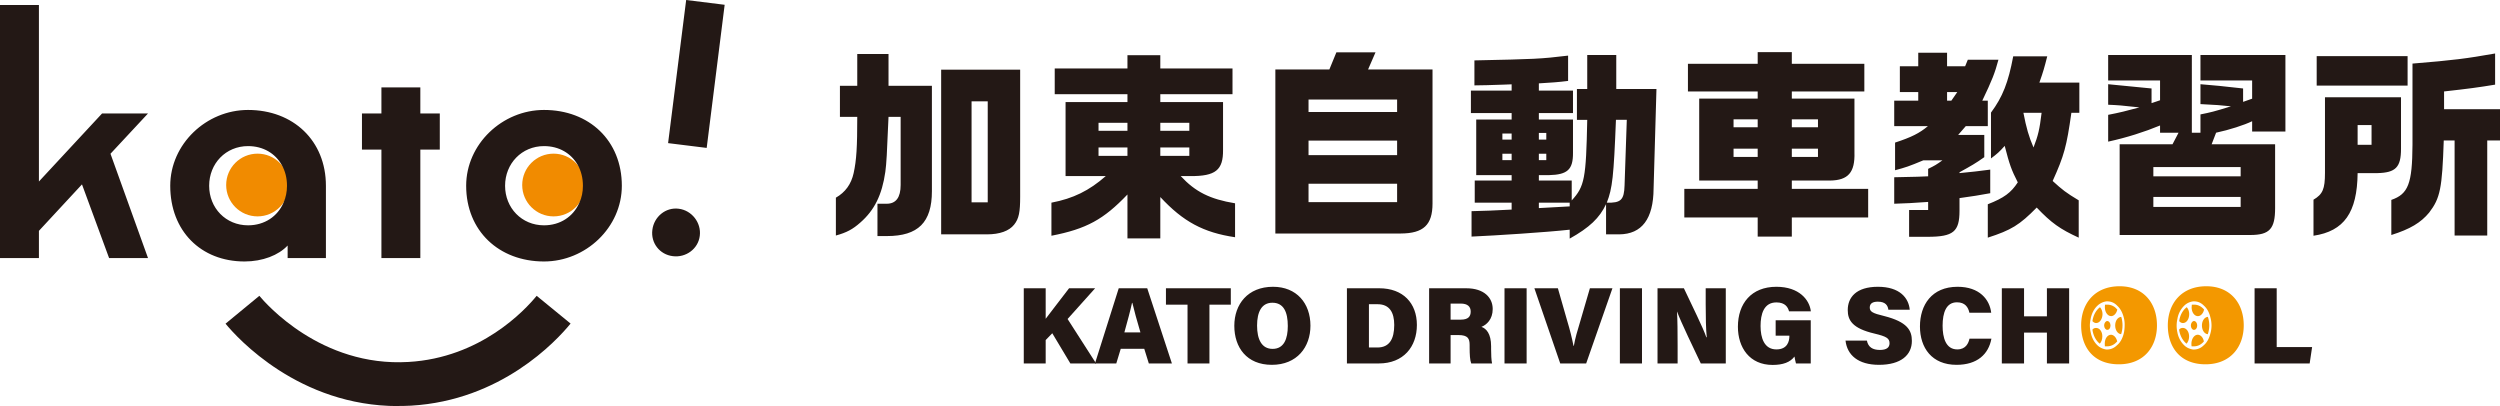 <svg xmlns="http://www.w3.org/2000/svg" id="layer02" data-name="layer2" viewBox="0 0 235.11 38.19"><defs><style>.cls-1{fill:#231815}.cls-2{fill:#f18b00}.cls-3{fill:#f39800}</style></defs><g id="_レイヤー_1-2" data-name="レイヤー 1"><circle cx="24.22" cy="17.4" r="2.95" class="cls-2"/><circle cx="52.06" cy="17.4" r="2.95" class="cls-2"/><path d="M37.45 38.19c-9.35 0-15.14-6.41-16.24-7.75l3.18-2.62c.57.69 5.79 6.71 14.02 6.22 6.79-.39 10.95-4.86 12.06-6.22l3.19 2.61c-1.38 1.69-6.55 7.23-15.01 7.72-.4.02-.8.03-1.19.03ZM13.92 10.67H9.6l-5.94 6.4V.47H0v23.8h3.66v-2.56l4.05-4.37 2.55 6.93h3.66l-3.53-9.81 3.53-3.79ZM23.33 10.34c-3.93 0-7.32 3.21-7.32 7.13 0 4.24 2.87 7.12 6.99 7.12 1.7 0 3.2-.59 4.05-1.5v1.18h3.6v-6.8c0-4.25-3.08-7.13-7.32-7.13Zm3.33 8.73c-.55 1.27-1.77 2.12-3.33 2.12-2.1 0-3.66-1.63-3.66-3.72s1.56-3.73 3.66-3.73c1.42 0 2.56.69 3.17 1.78.32.56.49 1.22.49 1.95 0 .57-.11 1.1-.32 1.58 0 .01-.01.02-.01.02ZM39.53 10.67V8.22h-3.66v2.45h-1.83v3.4h1.83v10.2h3.66v-10.2h1.83v-3.4h-1.83ZM51.16 10.34c-3.92 0-7.32 3.21-7.32 7.13 0 4.24 3.08 7.12 7.32 7.12 3.93 0 7.32-3.2 7.32-7.12 0-4.25-3.07-7.13-7.32-7.13Zm3.3 8.78c-.56 1.24-1.76 2.07-3.3 2.07-2.09 0-3.66-1.63-3.66-3.72s1.57-3.73 3.66-3.73c1.42 0 2.54.68 3.16 1.75s.01.02.02.03c.31.56.48 1.22.48 1.95 0 .58-.11 1.13-.34 1.61-.01.01-.01.03-.02.04ZM64.53 0l-1.7 13.46 3.63.45L68.15.45 64.53 0Zm-.7 19.63c-1.23-.16-2.33.76-2.48 1.99-.16 1.23.69 2.32 1.92 2.47 1.23.16 2.39-.68 2.54-1.91.16-1.23-.75-2.4-1.98-2.55ZM88.51 6.55v15.49h4.3c1.21 0 2.09-.32 2.56-.91.46-.57.57-1.2.57-2.64V6.55h-7.43Zm4.38 12.48h-1.52v-9.5h1.52v9.5ZM83.56 8.07V5.08h-2.94v2.99h-1.63v2.92h1.63c0 2.84-.07 4.06-.34 5.29-.23 1.04-.78 1.8-1.67 2.31v3.56c1.01-.28 1.58-.58 2.31-1.23 1.31-1.15 2.03-2.58 2.34-4.76.11-.83.15-1.59.3-5.17h1.14v6.41c0 1.17-.44 1.76-1.31 1.76h-.87v3.04h.89c2.94 0 4.23-1.29 4.23-4.22V8.07h-4.08ZM111.04 16.56h.89c2.39.02 3.11-.57 3.09-2.46V9.6h-5.9v-.74h6.79V6.44h-6.79V5.19h-3.09v1.25h-6.84v2.42h6.84v.74h-5.82v6.96h3.78c-1.56 1.37-3.06 2.11-5.11 2.5v3.11c3.29-.64 4.91-1.53 7.15-3.88v4.13h3.09v-3.89c2.15 2.32 4.06 3.34 7.03 3.78v-3.19c-2.36-.39-3.74-1.08-5.11-2.56Zm-5.01-1.9h-2.72v-.79h2.72v.79Zm0-2.36h-2.72v-.75h2.72v.75Zm3.09-.75h2.73v.75h-2.73v-.75Zm0 3.11v-.79h2.73v.79h-2.73ZM128.66 6.53l.7-1.61h-3.68l-.66 1.61h-5.08v15.43h11.79c2.14-.01 2.99-.81 2.99-2.82V6.53h-6.06Zm2.73 12.48h-8.33v-1.73h8.33v1.73Zm0-4.42h-8.33v-1.37h8.33v1.37Zm0-4.06h-8.33V9.36h8.33v1.17ZM152 8.37v-3.2h-2.73v3.2h-.97v2.9h.97c-.11 5.54-.25 6.26-1.46 7.58v-1.87h-3.09v-.51h.95c1.75-.04 2.27-.53 2.26-2.09v-3.14h-3.21v-.61h3.21V8.52h-3.21v-.68c1.18-.07 1.81-.11 2.75-.23V5.23c-2.65.32-3.15.33-8.81.45v2.35l1.15-.02 1.56-.05.79-.03v.59h-3.83v2.11h3.83v.61h-3.33v5.23h3.33v.51h-3.47v2.08h3.47v.65c-1.93.1-2.27.11-3.77.15v2.39c2.27-.1 7.09-.41 9.23-.65v.84c1.86-1.04 2.81-1.94 3.42-3.24v2.84h1.24c2.13-.02 3.21-1.46 3.23-4.3l.27-9.37H152Zm-7.28 4.13h.7v.63h-.7v-.63Zm0 1.96h.7v.6h-.7v-.6Zm-2.56.6h-.87v-.6h.87v.6Zm0-1.93h-.87v-.57h.87v.57Zm5.46 6.28-2.9.16v-.51h2.9v.35Zm5.16-1.97c-.04 1.36-.34 1.66-1.67 1.62.53-1.36.65-2.46.86-7.79h1.02l-.21 6.17ZM168.51 17.76v-.78h3.58c1.72-.02 2.37-.76 2.31-2.65V9.27h-5.89V8.6h6.82V6h-6.82V4.9h-3.21V6h-6.56v2.6h6.56v.67h-5.5v7.71h5.5v.78h-6.9v2.69h6.9v1.8h3.21v-1.8h7.18v-2.69h-7.18Zm0-6.54h2.46v.75h-2.46v-.75Zm0 2.76h2.46v.78h-2.46v-.78Zm-3.21.78h-2.27v-.78h2.27v.78Zm0-2.79h-2.27v-.75h2.27v.75ZM195.55 10.61V7.77h-3.76c.38-1.07.47-1.41.74-2.47h-3.2c-.46 2.45-.99 3.81-2.09 5.29v4.31c.61-.46.78-.61 1.29-1.18.46 1.78.62 2.23 1.23 3.43-.64.98-1.29 1.46-2.82 2.06v3.14c2.2-.71 2.98-1.18 4.6-2.83 1.37 1.44 2.2 2.03 3.95 2.83v-3.51c-1.2-.72-1.54-.99-2.45-1.82 1.08-2.39 1.31-3.23 1.76-6.41h.75Zm-4.31 3.26c-.44-1.01-.68-1.86-.95-3.26H192c-.19 1.56-.32 2.12-.76 3.26Zm-6.96 2.33c1.12-.62 1.5-.83 2.33-1.42v-2.09h-2.46l.72-.83h2.07V9.47h-.52c.93-1.95 1.18-2.58 1.52-3.85h-2.88l-.25.61h-1.7V4.96h-2.71v1.27h-1.73v2.43h1.73v.81h-2.26v2.39h3.17c-.8.67-1.54 1.04-3.09 1.55v2.6c1-.27 1.29-.36 2.65-.93h1.8c-.55.4-.74.51-1.34.8v.7c-.72.04-.93.04-3.19.09v2.49c1.29-.04 1.59-.06 3.19-.17v.76h-1.79v2.52h1.73c2.44 0 3.01-.48 3.01-2.46v-1.18c1.35-.19 1.75-.25 2.89-.46v-2.22c-1.2.16-1.58.2-2.89.33v-.08Zm-.77-6.73h-.4v-.81h.96l-.56.81ZM214.93 12.37v-7.2h-7.99v2.4h4.86v1.71l-.85.3V8.32c-2.07-.23-2.64-.29-4.01-.4v1.87c1.64.08 1.79.1 2.87.21-1.61.5-1.92.57-2.87.76v1.72h-.81V5.17h-7.87v2.4h4.88v1.86l-.8.27V8.32l-4.08-.4v1.93c.91.04 1.27.06 2.94.25-1.25.34-1.86.49-2.94.7v2.52c1.74-.38 3.41-.91 4.88-1.52v.68h1.74l-.57 1.09h-4.97v8.53h12.29c1.82 0 2.33-.59 2.33-2.53v-6h-5.97l.42-1.09c1.23-.26 2.65-.72 3.39-1.08v.97h3.13Zm-4.21 7.09h-8.21v-.94h8.21v.94Zm0-3.75v.87h-8.21v-.87h8.21ZM229.85 10.27V8.6c2.26-.25 3.23-.38 4.8-.64V5.03c-2.73.48-3.85.63-7.77.95v7.64c-.02 3.66-.4 4.63-1.99 5.18v3.3c1.76-.55 2.78-1.16 3.56-2.11 1.04-1.36 1.22-2.27 1.37-6.78h1.02v8.94h3.07v-8.94h1.2v-2.94h-5.26Zm-11.98-4.99v2.77h8.55V5.28h-8.55Zm.78 3.87v7.11c0 1.51-.21 2.01-1.08 2.52v3.39c2.88-.43 4.11-2.18 4.15-5.89h1.86c1.72-.04 2.22-.55 2.22-2.28V9.15h-7.15Zm4.38 4.47h-1.31v-1.86h1.31v1.86Z" class="cls-1"/><path d="M197.73 29.54c-.01.47-.27.84-.6.84-.13 0-.25-.07-.35-.18.08-.57.34-1.03.71-1.31.14.15.24.39.24.65ZM197.71 31.64c0 .29-.09.53-.24.68-.37-.29-.61-.76-.69-1.32.09-.12.22-.16.35-.16.33 0 .59.36.58.8ZM198.48 30.61c0 .24-.13.42-.31.41-.14 0-.29-.18-.29-.42 0-.21.15-.41.29-.41.18 0 .31.2.31.42ZM199.11 32.11c-.26.3-.58.46-.95.46h-.21c-.01-.09-.01-.16-.01-.27 0-.44.25-.82.59-.82.27.01.51.28.58.63ZM199.12 29.11c-.07.35-.31.62-.58.62-.33 0-.59-.38-.59-.82 0-.11 0-.18.02-.26h.21c.37 0 .69.16.94.46ZM199.61 30.61c0 .29-.05.58-.13.82-.32-.03-.56-.38-.56-.82s.24-.79.57-.81c.08.24.12.53.12.81Z" class="cls-3"/><path d="M199.34 26.92c-2.37 0-3.62 1.65-3.62 3.68s1.14 3.66 3.54 3.66 3.59-1.68 3.59-3.66c0-2.11-1.28-3.68-3.51-3.68Zm.38 4.46c-.11.44-.32.84-.62 1.08-.26.26-.58.41-.95.41h-.07c-.3-.05-.61-.17-.85-.42-.3-.29-.52-.71-.61-1.19a2.86 2.86 0 0 1-.08-.67c0-.21.04-.44.08-.63v-.02c.1-.48.32-.9.63-1.19.25-.24.55-.37.85-.41h.08c.37 0 .69.15.94.42.29.26.49.64.61 1.11.06.21.09.48.08.74 0 .27-.03.53-.09.77ZM205.87 31.64c0 .29-.1.53-.24.68-.36-.29-.62-.76-.7-1.32.1-.12.22-.16.35-.16.34 0 .59.36.59.8ZM205.88 29.54c0 .47-.25.84-.59.84-.13 0-.26-.07-.35-.18.08-.57.34-1.03.71-1.31.14.15.23.39.23.65ZM206.63 30.61c0 .24-.13.42-.31.41-.14 0-.28-.18-.28-.42 0-.21.15-.41.29-.41.17 0 .3.2.3.42ZM207.26 32.11c-.25.3-.58.46-.94.46h-.21c-.02-.09-.02-.16-.02-.27.01-.44.27-.82.6-.82.28.01.51.28.57.63ZM207.28 29.11c-.07.35-.31.62-.58.62-.34 0-.59-.38-.59-.82.01-.11.01-.18.02-.26h.21c.36 0 .68.16.94.46ZM207.77 30.61c0 .29-.06.58-.14.82-.32-.03-.55-.38-.55-.82s.24-.79.56-.81c.08.24.13.53.13.81Z" class="cls-3"/><path d="M207.49 26.92c-2.36 0-3.62 1.65-3.62 3.68s1.15 3.66 3.54 3.66 3.6-1.68 3.6-3.66c0-2.11-1.28-3.68-3.52-3.68Zm.38 4.46c-.11.44-.32.84-.61 1.08-.25.26-.58.41-.94.41h-.08c-.31-.05-.61-.17-.85-.42-.3-.29-.53-.71-.62-1.19a2.87 2.87 0 0 1 .01-1.3v-.02c.09-.48.33-.9.63-1.19.24-.24.54-.37.85-.41h.08c.37 0 .68.15.94.42.29.26.49.64.6 1.11.06.21.1.48.1.74s-.04.53-.11.77Z" class="cls-3"/><path d="M103.01 34.07 100.4 30l2.59-2.89h-2.45c-.7.93-1.73 2.23-2.2 2.87v-2.87h-2.06v7.07h2.06v-2.2l.62-.64 1.7 2.84h2.42l-.07-.11Z" class="cls-1"/><path d="M107.89 27.11h-2.68l-2.2 6.96-.03.11h2l.42-1.38h2.21l.43 1.38h2.17l-2.32-7.07Zm-2.15 4.15c.28-1.02.56-2.02.72-2.78h.03c.16.69.43 1.67.76 2.78h-1.51ZM109.65 27.11v1.54h2.03v5.53h2.06v-5.53h2.01v-1.54h-6.1ZM119.72 26.97c-2.37 0-3.64 1.64-3.64 3.67s1.16 3.67 3.53 3.67 3.63-1.67 3.63-3.68c0-2.11-1.3-3.66-3.52-3.66Zm-.04 5.84c-1.03 0-1.46-.9-1.46-2.19s.43-2.15 1.44-2.15c1.07 0 1.45.89 1.45 2.19 0 1.19-.35 2.15-1.43 2.15ZM129.71 27.11h-3.04v7.07h3c2.32 0 3.58-1.57 3.58-3.62s-1.3-3.45-3.54-3.45Zm-.17 5.57h-.8v-4.07h.82c1.12 0 1.56.78 1.56 1.95 0 1.33-.46 2.12-1.58 2.12ZM140.23 32.57c0-1.21-.47-1.68-.91-1.83.48-.19 1.06-.7 1.06-1.68 0-1.06-.81-1.95-2.48-1.95h-3.5v7.07h2.02v-2.67h.73c.9 0 1.06.33 1.06.94v.19c0 .71.03 1.23.15 1.54h1.96c-.07-.31-.09-.88-.09-1.32v-.29Zm-2.85-2.51h-.96v-1.51h.96c.63 0 .93.28.93.75s-.24.76-.93.76ZM141.49 27.11v7.07h2.08v-7.07h-2.08ZM149.52 27.11l-.89 3.05c-.3.98-.49 1.64-.62 2.37h-.03c-.16-.79-.32-1.45-.6-2.38l-.87-3.04h-2.21l2.43 7.07h2.44l2.47-7.07h-2.12ZM152.34 27.11v7.07h2.08v-7.07h-2.08ZM160.41 27.11v1.5c0 1.13.02 2.38.1 3.11h-.04c-.29-.87-1.37-3.03-2.11-4.61h-2.48v7.07h1.89v-1.6c0-1.24-.01-2.6-.06-3.27h.01c.34.93 1.62 3.59 2.23 4.87h2.35v-7.07h-1.89ZM166.99 31.57h1.29v.05c0 .47-.18 1.24-1.22 1.24-1.15 0-1.49-1.09-1.49-2.2s.3-2.22 1.49-2.22c.84 0 1.09.47 1.19.84h2.05c-.12-1.08-1.1-2.31-3.24-2.31-2.36 0-3.62 1.58-3.62 3.76 0 1.96 1.1 3.59 3.26 3.59.98 0 1.66-.25 2.06-.79.03.16.08.45.14.65h1.39v-4.06h-3.3v1.45ZM177.19 29.72c-1.09-.26-1.35-.41-1.35-.8s.29-.55.76-.55c.74 0 .94.38.99.76h2.01c-.1-1.11-.94-2.16-2.99-2.16s-2.84 1-2.84 2.19c0 .95.42 1.72 2.51 2.21 1.12.27 1.42.44 1.42.91 0 .41-.29.63-.91.63-.67 0-1.1-.26-1.22-.88h-2.01c.15 1.36 1.19 2.28 3.15 2.28 2.07 0 3.09-.93 3.09-2.25 0-1-.44-1.79-2.61-2.34ZM185.22 31.85c-.09.4-.33 1.01-1.15 1.01-1.09 0-1.38-1.12-1.38-2.23 0-1.25.35-2.2 1.35-2.2.77 0 1.06.47 1.17.98h2.05c-.14-1.23-1.09-2.44-3.16-2.44-2.44 0-3.54 1.72-3.54 3.73s1.12 3.61 3.44 3.61c1.94 0 3.01-.99 3.28-2.46h-2.06ZM192.5 27.11v2.64h-2.15v-2.64h-2.09v7.07h2.09v-2.9h2.15v2.9h2.09v-7.07h-2.09ZM214.11 32.64v-5.53h-2.08v7.07h5.18l.23-1.54h-3.33Z" class="cls-1"/></g></svg>